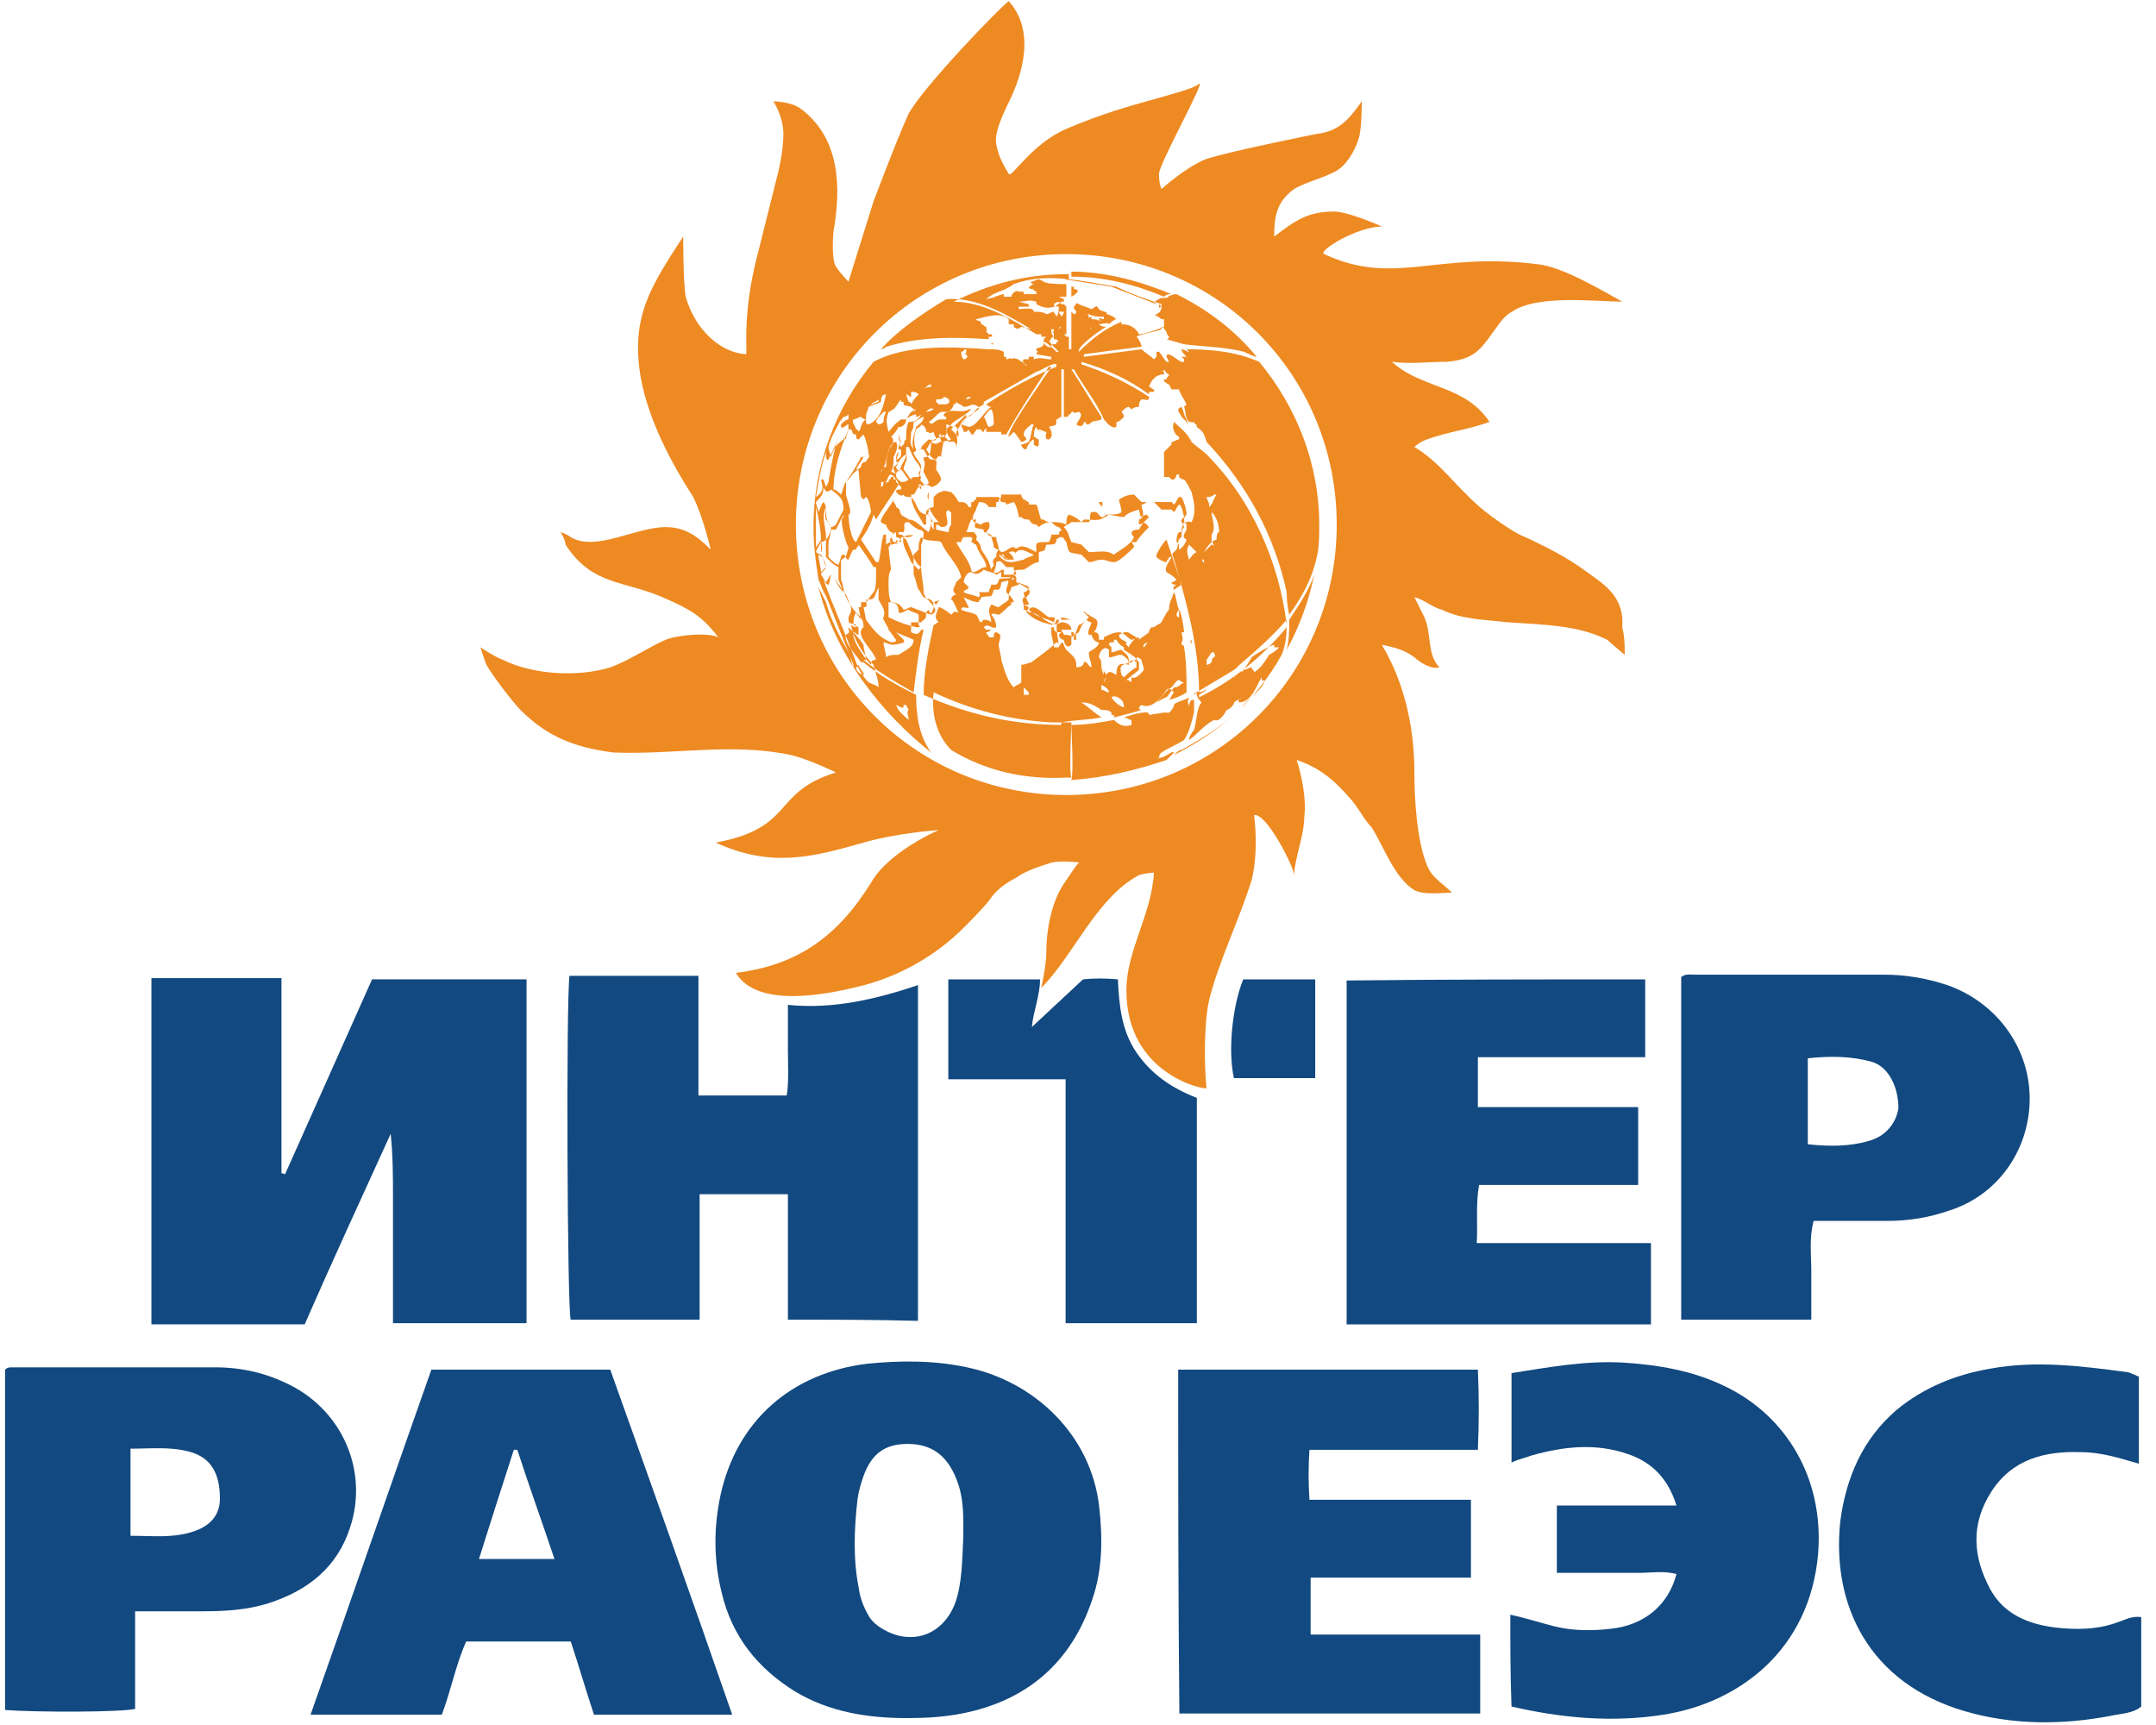 <svg width="40" height="32" viewBox="0 0 40 32" fill="none" xmlns="http://www.w3.org/2000/svg">
<g clip-path="url(#clip0_529_2322)">
<path fill-rule="evenodd" clip-rule="evenodd" d="M19.783 14.748C16.996 14.748 14.766 12.518 14.766 9.731C14.766 6.944 16.996 4.714 19.783 4.714C22.571 4.714 24.8 6.944 24.8 9.731C24.8 12.518 22.571 14.748 19.783 14.748ZM29.446 10.614C29.075 10.335 28.61 10.103 28.192 9.917C28.006 9.824 27.541 9.499 27.402 9.359C26.984 8.988 26.705 8.57 26.241 8.291C26.241 8.291 26.334 8.198 26.473 8.152C26.845 8.012 27.263 7.966 27.634 7.826C27.17 7.129 26.38 7.222 25.823 6.711C26.148 6.758 26.52 6.711 26.845 6.711C27.402 6.665 27.495 6.433 27.774 6.061C27.867 5.922 27.96 5.829 28.053 5.782C28.517 5.457 29.632 5.596 30.097 5.596C29.679 5.364 28.982 4.946 28.517 4.9C26.612 4.667 25.869 5.318 24.568 4.714C24.429 4.667 25.172 4.203 25.637 4.203C25.544 4.156 24.986 3.924 24.754 3.924C24.243 3.924 24.011 4.11 23.639 4.388C23.639 4.017 23.686 3.738 24.011 3.506C24.243 3.366 24.661 3.273 24.847 3.134C25.033 2.995 25.172 2.716 25.219 2.53C25.265 2.344 25.265 1.88 25.265 1.88C25.033 2.205 24.847 2.437 24.429 2.484C24.429 2.484 22.803 2.809 22.385 2.948C22.013 3.088 21.549 3.506 21.549 3.506C21.549 3.506 21.502 3.413 21.502 3.227C21.502 3.041 22.385 1.462 22.245 1.555C22.152 1.647 21.595 1.787 21.27 1.88C20.945 1.973 20.433 2.112 19.783 2.391C19.133 2.67 18.761 3.32 18.715 3.227C18.668 3.134 18.529 2.948 18.482 2.67C18.436 2.391 18.715 1.926 18.808 1.694C19.04 1.136 19.133 0.486 18.715 0.021C18.575 0.114 17.135 1.601 16.856 2.112C16.624 2.623 16.206 3.738 16.206 3.738L15.741 5.225C15.741 5.225 15.602 5.085 15.509 4.946C15.416 4.807 15.463 4.296 15.463 4.296C15.602 3.506 15.602 2.577 14.859 2.019C14.673 1.88 14.348 1.88 14.348 1.88C14.348 1.88 14.534 2.159 14.534 2.484C14.534 2.809 14.441 3.181 14.441 3.181L14.069 4.667C13.744 5.875 13.883 6.572 13.837 6.572C13.279 6.526 12.861 6.014 12.722 5.503C12.675 5.271 12.675 4.388 12.675 4.388C12.071 5.318 11.7 5.875 11.885 6.99C12.025 7.78 12.443 8.57 12.861 9.22C13.047 9.592 13.186 10.196 13.186 10.196C12.954 9.963 12.722 9.778 12.35 9.778C11.793 9.778 11.049 10.242 10.585 9.963C10.538 9.917 10.399 9.87 10.399 9.87C10.399 9.87 10.492 10.01 10.492 10.103C11.003 10.893 11.607 10.753 12.396 11.125C12.815 11.311 13.047 11.45 13.326 11.822C13.14 11.729 12.582 11.775 12.35 11.868C12.025 12.008 11.7 12.24 11.328 12.379C10.724 12.565 9.888 12.518 9.33 12.24C9.191 12.193 8.912 12.008 8.912 12.008C8.912 12.008 8.959 12.147 9.005 12.286C9.051 12.426 9.516 13.03 9.655 13.169C10.166 13.68 10.678 13.866 11.374 13.959C12.536 14.005 13.558 13.773 14.673 14.005C15.044 14.098 15.509 14.33 15.509 14.33C14.301 14.702 14.766 15.352 13.279 15.631C14.301 16.096 15.044 15.91 16.02 15.631C16.671 15.445 17.414 15.399 17.414 15.399C16.996 15.585 16.392 15.956 16.16 16.375C15.556 17.35 14.812 17.908 13.651 18.047C14.069 18.744 15.463 18.419 16.02 18.279C16.717 18.093 17.367 17.722 17.878 17.211C17.971 17.118 18.297 16.793 18.389 16.653C18.482 16.514 18.668 16.375 18.854 16.282C19.04 16.142 19.365 16.049 19.504 16.003C19.69 15.956 20.062 16.003 20.062 16.003H20.015C19.969 16.049 19.876 16.189 19.783 16.328C19.504 16.7 19.412 17.257 19.412 17.675C19.412 17.908 19.319 18.326 19.319 18.326C19.922 17.722 20.341 16.653 21.13 16.235C21.27 16.189 21.409 16.189 21.409 16.189C21.363 16.978 20.898 17.629 20.898 18.372C20.898 19.952 22.385 20.23 22.385 20.184C22.338 19.766 22.338 18.976 22.431 18.558C22.617 17.815 22.989 17.071 23.221 16.328C23.314 15.956 23.314 15.492 23.267 15.12C23.5 15.074 24.011 16.096 24.011 16.235C24.011 15.956 24.197 15.492 24.197 15.167C24.243 14.841 24.15 14.377 24.057 14.098C24.475 14.238 24.754 14.47 25.033 14.795C25.172 14.934 25.312 15.213 25.451 15.352C25.683 15.724 25.869 16.282 26.241 16.514C26.427 16.607 26.752 16.56 26.938 16.56C26.752 16.375 26.566 16.282 26.473 16.049C26.287 15.585 26.241 14.841 26.241 14.33C26.241 13.494 26.055 12.658 25.637 11.961C25.869 12.008 26.055 12.054 26.241 12.193C26.334 12.286 26.566 12.426 26.705 12.379C26.473 12.147 26.566 11.775 26.427 11.45L26.241 11.078C26.427 11.125 26.566 11.264 26.752 11.311C27.123 11.496 27.588 11.496 27.96 11.543C28.61 11.589 29.261 11.589 29.818 11.868C29.864 11.915 30.143 12.147 30.143 12.147C30.143 11.961 30.143 11.822 30.097 11.636C30.143 11.078 29.771 10.846 29.446 10.614Z" fill="#EE8A22"/>
<path fill-rule="evenodd" clip-rule="evenodd" d="M18.53 5.318L18.669 5.271C18.623 5.271 18.576 5.318 18.53 5.318ZM21.596 5.504C21.038 5.271 20.481 5.132 19.877 5.132V5.039C20.527 5.039 21.178 5.225 21.735 5.457C21.689 5.457 21.642 5.457 21.596 5.504ZM19.877 5.504V5.318H19.923V5.364C20.063 5.364 19.97 5.457 19.877 5.504ZM19.877 5.55C19.908 5.55 19.908 5.55 19.877 5.55ZM18.158 5.55C18.127 5.55 18.127 5.55 18.158 5.55C18.127 5.519 18.127 5.519 18.158 5.55ZM21.41 5.55C21.41 5.519 21.41 5.519 21.41 5.55ZM19.598 5.55C19.629 5.55 19.629 5.55 19.598 5.55ZM19.598 5.689C19.552 5.689 19.552 5.643 19.552 5.643C19.598 5.597 19.645 5.597 19.691 5.597C19.645 5.643 19.598 5.643 19.598 5.689ZM21.503 5.736V5.643L21.549 5.689C21.518 5.689 21.503 5.705 21.503 5.736ZM21.456 5.875C21.41 5.829 21.456 5.829 21.456 5.829C21.456 5.798 21.456 5.813 21.456 5.875C21.456 5.844 21.456 5.844 21.456 5.875ZM19.691 5.875C19.691 5.829 19.645 5.829 19.645 5.782H19.738C19.738 5.813 19.722 5.844 19.691 5.875C19.722 5.875 19.722 5.875 19.691 5.875ZM20.016 5.875C19.985 5.875 19.985 5.875 20.016 5.875ZM19.598 5.875C19.598 5.829 19.552 5.829 19.552 5.782C19.505 5.782 19.459 5.829 19.412 5.829C19.366 5.782 19.227 5.782 19.18 5.782C19.18 5.689 18.948 5.736 18.901 5.736V5.689H19.087V5.643L18.901 5.597C19.041 5.597 19.087 5.55 19.227 5.597V5.643C19.319 5.689 19.412 5.736 19.552 5.689H19.645C19.645 5.782 19.629 5.844 19.598 5.875ZM20.388 5.968C20.388 5.922 20.295 5.922 20.249 5.922V5.875C20.218 5.875 20.202 5.891 20.202 5.922C20.202 5.875 20.202 5.829 20.156 5.829H20.202C20.295 5.875 20.388 5.875 20.481 5.875V5.922C20.434 5.922 20.388 5.875 20.388 5.922C20.388 5.922 20.434 5.922 20.434 5.968C20.388 5.875 20.388 5.922 20.388 5.968C20.388 5.937 20.388 5.937 20.388 5.968ZM20.109 6.061C20.109 6.03 20.109 6.03 20.109 6.061ZM20.249 6.108C20.249 6.061 20.202 6.061 20.249 6.108ZM19.645 6.108C19.738 6.015 19.645 6.061 19.645 6.108ZM18.437 6.386H18.39C18.39 6.386 18.39 6.34 18.437 6.386ZM20.016 6.526C19.97 6.433 20.434 6.108 20.527 6.061C20.481 6.061 20.434 6.061 20.388 6.015C20.434 6.015 20.574 5.968 20.574 6.015C20.636 5.953 20.682 5.922 20.713 5.922C20.667 5.875 20.574 5.829 20.527 5.829C20.574 5.782 20.434 5.782 20.388 5.736C20.341 5.643 20.341 5.689 20.249 5.736C20.156 5.689 20.109 5.689 20.016 5.643C19.97 5.597 19.97 5.643 19.923 5.689C19.923 5.72 19.939 5.751 19.97 5.782C19.97 5.782 19.97 5.829 19.923 5.829L19.877 5.782V6.479H19.831V6.247H19.784L19.738 6.2H19.784V5.689L19.738 5.643H19.691L19.645 5.597H19.738V5.55L19.645 5.504H19.784V5.271C19.536 5.271 19.397 5.256 19.366 5.225L19.273 5.178C19.18 5.225 19.041 5.225 19.18 5.271C19.134 5.271 19.134 5.318 19.087 5.318C19.087 5.364 19.134 5.364 19.18 5.364C19.134 5.364 19.227 5.411 19.227 5.411V5.457H18.994V5.411H18.901C18.855 5.364 18.762 5.457 18.762 5.504H18.623V5.457C18.576 5.457 18.483 5.504 18.437 5.504H18.483L18.297 5.55C18.437 5.411 18.623 5.411 18.808 5.271C19.412 5.039 20.109 5.225 20.713 5.318C20.992 5.457 21.271 5.55 21.549 5.643C21.549 5.736 21.549 5.782 21.456 5.829C21.456 5.875 21.503 5.875 21.549 5.922H21.596V6.061C21.503 6.108 21.224 6.2 21.131 6.2C21.069 6.077 20.961 6.015 20.806 6.015V5.968C20.481 6.108 20.249 6.293 20.016 6.526ZM17.554 5.55C18.111 5.504 18.669 5.829 19.134 6.108L18.948 6.061C18.901 6.108 18.855 6.108 18.808 6.061V6.015H18.715V5.922C18.576 5.782 18.297 5.875 18.111 5.922C18.111 5.968 18.204 5.922 18.204 6.015C18.251 6.015 18.251 6.061 18.297 6.061V6.108H18.344C18.344 6.108 18.297 6.108 18.297 6.154L18.344 6.2H18.39C18.437 6.247 18.39 6.247 18.344 6.247V6.293C17.693 6.247 17.043 6.247 16.439 6.433C16.393 6.479 16.346 6.479 16.346 6.479C16.625 6.154 17.09 5.829 17.554 5.55ZM17.879 6.665C17.833 6.619 17.833 6.572 17.833 6.526C17.879 6.526 17.879 6.479 17.926 6.479V6.526C17.926 6.572 17.879 6.572 17.879 6.572H17.926C17.972 6.619 17.926 6.665 17.879 6.665ZM19.041 7.083C19.01 7.083 19.01 7.083 19.041 7.083ZM17.136 7.223C17.136 7.192 17.136 7.192 17.136 7.223C17.182 7.176 17.229 7.13 17.275 7.13V7.176C17.213 7.176 17.167 7.192 17.136 7.223ZM17.926 7.408C17.926 7.362 17.972 7.362 18.019 7.362C17.988 7.393 17.957 7.408 17.926 7.408ZM16.857 7.455L16.811 7.315C16.857 7.315 16.857 7.362 16.904 7.362V7.269C16.95 7.269 16.997 7.269 17.043 7.315C16.997 7.362 16.95 7.408 16.904 7.501C16.904 7.47 16.888 7.455 16.857 7.455ZM16.16 7.501C16.207 7.455 16.253 7.455 16.3 7.408V7.455C16.253 7.455 16.207 7.501 16.16 7.501ZM17.508 7.501H17.415L17.368 7.455V7.408C17.415 7.408 17.508 7.408 17.508 7.362H17.461C17.508 7.362 17.554 7.362 17.601 7.408C17.631 7.47 17.601 7.501 17.508 7.501ZM16.95 7.641C16.997 7.641 16.997 7.594 16.95 7.641C16.981 7.61 16.981 7.61 16.95 7.641C16.981 7.641 16.981 7.641 16.95 7.641ZM17.182 7.641C17.229 7.594 17.275 7.548 17.322 7.594C17.26 7.625 17.213 7.641 17.182 7.641ZM15.603 7.873C15.603 7.827 15.603 7.78 15.649 7.734C15.68 7.734 15.711 7.718 15.742 7.687V7.78C15.696 7.78 15.649 7.827 15.603 7.873ZM22.06 7.873C22.014 7.827 21.921 7.734 21.875 7.687L21.921 7.734C21.921 7.687 21.782 7.594 21.921 7.548C21.968 7.641 21.968 7.734 22.06 7.873ZM16.114 7.873C16.114 7.873 16.067 7.873 16.067 7.827V7.734C16.067 7.641 16.114 7.594 16.114 7.548C16.207 7.501 16.253 7.501 16.346 7.455C16.346 7.408 16.346 7.315 16.439 7.315C16.393 7.501 16.346 7.78 16.114 7.873C16.145 7.873 16.145 7.873 16.114 7.873ZM16.3 7.873L16.253 7.827C16.253 7.78 16.346 7.687 16.393 7.641H16.439C16.393 7.734 16.393 7.78 16.393 7.827C16.362 7.857 16.331 7.873 16.3 7.873ZM18.344 7.919C18.297 7.873 18.297 7.78 18.251 7.734C18.297 7.687 18.344 7.594 18.39 7.594C18.437 7.641 18.437 7.827 18.437 7.873C18.406 7.904 18.375 7.919 18.344 7.919ZM17.972 7.919L17.833 7.873L17.926 7.734C17.988 7.734 18.034 7.703 18.065 7.641C18.111 7.594 18.158 7.548 18.251 7.501V7.455C18.576 7.269 18.901 7.083 19.227 6.897C19.273 6.897 19.552 6.712 19.598 6.758V6.804C19.134 6.99 18.715 7.223 18.297 7.501C18.328 7.532 18.359 7.548 18.39 7.548C18.251 7.641 18.111 7.919 17.972 7.919ZM18.53 7.966C18.561 7.935 18.561 7.935 18.53 7.966ZM16.485 8.012C16.454 8.012 16.454 8.012 16.485 8.012C16.439 7.827 16.439 7.78 16.485 7.641C16.532 7.641 16.532 7.594 16.578 7.594C16.625 7.548 16.671 7.455 16.718 7.408V7.455H16.764C16.764 7.548 16.764 7.501 16.904 7.548L16.95 7.594H16.997C16.857 7.641 16.857 7.734 16.811 7.78H16.718C16.578 7.873 16.532 7.966 16.485 8.012ZM15.928 8.012C15.928 7.981 15.912 7.966 15.882 7.966C15.882 7.919 15.789 7.827 15.835 7.78C15.882 7.78 15.928 7.734 15.975 7.734C16.006 7.765 16.036 7.78 16.067 7.78C15.975 7.827 15.975 7.966 15.928 8.012ZM17.786 8.105L17.647 7.966C17.74 7.827 17.786 7.966 17.786 8.105ZM17.508 8.198H17.461C17.461 8.152 17.415 8.059 17.415 8.059H17.461V8.105L17.508 8.059C17.508 8.105 17.601 8.152 17.601 8.198C17.57 8.167 17.539 8.167 17.508 8.198ZM17.601 8.198C17.601 8.152 17.647 8.152 17.647 8.152C17.601 8.105 17.554 8.012 17.554 7.966C17.601 7.919 17.647 7.873 17.693 7.827C17.833 7.734 17.926 7.687 18.019 7.594H17.972C17.833 7.687 17.647 7.548 17.508 7.687C17.508 7.718 17.523 7.734 17.554 7.734V7.78H17.461C17.322 7.78 17.322 7.919 17.229 7.827C17.322 7.78 17.368 7.687 17.461 7.641H17.601C17.647 7.594 17.693 7.548 17.693 7.501C17.724 7.501 17.74 7.486 17.74 7.455C17.786 7.501 17.833 7.501 17.879 7.548C18.019 7.548 18.019 7.455 18.158 7.548V7.594C18.065 7.641 17.972 7.734 17.879 7.78C17.833 7.827 17.786 7.966 17.74 8.012C17.74 8.105 17.786 8.152 17.74 8.291C17.74 8.152 17.647 8.198 17.601 8.198ZM16.718 8.291C16.718 8.26 16.718 8.26 16.718 8.291L16.671 8.245H16.718C16.718 8.214 16.702 8.152 16.671 8.059C16.718 8.012 16.718 7.966 16.718 7.919C16.78 7.888 16.811 7.842 16.811 7.78C16.857 7.734 16.95 7.687 16.997 7.687V7.734C17.027 7.734 17.058 7.718 17.09 7.687C17.043 7.78 16.997 7.827 16.857 7.827C16.811 7.919 16.811 8.059 16.811 8.152L16.764 8.198C16.811 8.198 16.764 8.245 16.718 8.291ZM16.997 8.338C16.95 8.245 16.95 8.105 16.997 7.966C17.043 7.919 17.09 7.919 17.09 7.873C17.182 7.919 17.182 7.966 17.182 8.012H17.229C17.229 8.059 17.322 8.012 17.322 8.012C17.322 8.059 17.368 8.105 17.368 8.152C17.322 8.198 17.275 8.152 17.229 8.152C17.182 8.198 17.136 8.245 17.09 8.291C17.12 8.322 17.09 8.338 16.997 8.338ZM16.95 8.338C16.857 8.198 16.904 8.198 16.904 8.012C16.95 7.966 16.95 7.873 16.95 7.827C16.997 7.827 17.09 7.734 17.136 7.734C17.136 7.827 17.043 7.873 16.997 7.919C16.95 8.105 16.904 8.198 16.95 8.338ZM15.417 8.477C15.386 8.384 15.37 8.322 15.37 8.291C15.417 8.105 15.51 7.966 15.603 7.78V7.919C15.649 7.966 15.696 7.873 15.742 7.873L15.742 7.966C15.742 8.012 15.696 8.059 15.696 8.152C15.696 8.152 15.649 8.105 15.649 8.152C15.51 8.245 15.463 8.338 15.417 8.477ZM17.368 8.523C17.275 8.523 17.229 8.384 17.182 8.338C17.229 8.291 17.229 8.245 17.275 8.198C17.415 8.291 17.415 8.152 17.508 8.198C17.508 8.198 17.461 8.384 17.461 8.477C17.43 8.446 17.399 8.461 17.368 8.523ZM16.625 8.523C16.625 8.477 16.625 8.43 16.671 8.384C16.718 8.384 16.718 8.338 16.718 8.291L16.718 8.43C16.718 8.477 16.671 8.523 16.625 8.523ZM15.882 8.709C15.928 8.616 15.975 8.57 16.021 8.477C16.052 8.477 16.083 8.461 16.114 8.43C16.16 8.477 16.067 8.523 16.067 8.57C16.006 8.57 15.975 8.601 15.975 8.663C15.928 8.709 15.882 8.709 15.882 8.709ZM16.671 8.756C16.671 8.709 16.625 8.709 16.625 8.663C16.671 8.57 16.718 8.477 16.811 8.43C16.811 8.523 16.718 8.616 16.718 8.663L16.671 8.756ZM16.625 8.802C16.594 8.771 16.563 8.756 16.532 8.756C16.578 8.663 16.578 8.57 16.578 8.477C16.625 8.384 16.671 8.291 16.625 8.198C16.485 8.198 16.439 8.523 16.439 8.663H16.393C16.393 8.709 16.346 8.709 16.346 8.756C16.439 8.616 16.439 8.523 16.485 8.338C16.532 8.291 16.625 8.152 16.532 8.105C16.578 8.059 16.625 8.012 16.671 7.919H16.718C16.718 7.966 16.718 8.012 16.671 8.059C16.671 8.105 16.671 8.152 16.718 8.245C16.718 8.245 16.671 8.245 16.671 8.291V8.338H16.718C16.718 8.384 16.671 8.384 16.671 8.384C16.671 8.43 16.625 8.523 16.625 8.57H16.671C16.578 8.709 16.532 8.616 16.625 8.802ZM16.904 8.895C16.857 8.849 16.811 8.756 16.764 8.709C16.764 8.616 16.857 8.523 16.811 8.43L16.811 8.291H16.857C16.904 8.384 16.95 8.523 17.043 8.616C17.09 8.709 17.09 8.756 17.043 8.849C16.95 8.849 16.904 8.849 16.904 8.895ZM16.718 8.941C16.671 8.895 16.625 8.895 16.625 8.802C16.625 8.756 16.671 8.709 16.718 8.709C16.764 8.756 16.811 8.849 16.857 8.895C16.811 8.941 16.764 8.941 16.718 8.941ZM17.275 9.034C17.229 8.988 17.182 8.988 17.136 8.988C17.136 8.941 17.043 8.941 17.09 8.849L17.043 8.802C17.043 8.756 17.09 8.709 17.09 8.663C17.09 8.57 16.95 8.477 16.95 8.384C16.981 8.384 16.997 8.369 16.997 8.338H17.136C17.198 8.461 17.244 8.523 17.275 8.523C17.415 8.523 17.368 8.57 17.368 8.709C17.43 8.802 17.461 8.864 17.461 8.895C17.415 8.988 17.322 9.034 17.275 9.034ZM16.346 9.034V8.941H16.393C16.393 9.034 16.346 9.034 16.346 9.034ZM17.09 9.081C17.058 9.05 17.043 9.019 17.043 8.988H17.09V9.081ZM15.603 9.174C15.556 9.127 15.51 9.081 15.463 9.081C15.463 8.709 15.603 8.291 15.742 7.966H15.789C15.835 8.012 15.789 8.059 15.882 8.059C15.882 8.105 15.882 8.152 15.928 8.152C15.959 8.121 15.99 8.09 16.021 8.059C16.067 8.152 16.114 8.338 16.114 8.43C16.067 8.477 16.021 8.477 15.975 8.477C15.882 8.663 15.789 8.802 15.696 8.941C15.649 8.988 15.649 9.081 15.603 9.174C15.634 9.174 15.634 9.174 15.603 9.174ZM15.138 9.22C15.185 8.941 15.231 8.663 15.324 8.384C15.324 8.43 15.324 8.57 15.37 8.523C15.494 8.276 15.556 8.136 15.556 8.105C15.463 8.384 15.417 8.663 15.37 8.941L15.324 9.034L15.278 8.895H15.231C15.278 9.034 15.278 9.127 15.138 9.22ZM17.229 9.267V9.127C17.182 9.22 17.229 9.267 17.229 9.267ZM20.434 9.406C20.434 9.36 20.388 9.36 20.388 9.313H20.434C20.434 9.313 20.481 9.313 20.434 9.406C20.481 9.36 20.434 9.36 20.434 9.406ZM22.432 9.406V9.36C22.432 9.313 22.386 9.267 22.386 9.22C22.432 9.22 22.479 9.22 22.525 9.174H22.571C22.479 9.313 22.525 9.313 22.432 9.406ZM15.417 9.778C15.37 9.731 15.37 9.685 15.324 9.638C15.278 9.545 15.37 9.406 15.278 9.313C15.231 9.36 15.231 9.406 15.185 9.499C15.185 9.453 15.138 9.36 15.138 9.313C15.231 9.22 15.278 9.174 15.278 9.034C15.309 9.127 15.355 9.143 15.417 9.081C15.603 9.22 15.649 9.267 15.649 9.453L15.51 9.731C15.479 9.762 15.448 9.778 15.417 9.778ZM17.322 9.824C17.275 9.778 17.275 9.731 17.275 9.685C17.368 9.685 17.182 9.545 17.229 9.499V9.406C17.275 9.499 17.322 9.592 17.415 9.685H17.322C17.322 9.685 17.322 9.778 17.322 9.824ZM17.601 9.871C17.57 9.871 17.492 9.855 17.368 9.824V9.731C17.399 9.731 17.43 9.747 17.461 9.778C17.647 9.778 17.554 9.638 17.554 9.499L17.601 9.453C17.601 9.453 17.601 9.499 17.647 9.499V9.731C17.647 9.731 17.601 9.778 17.601 9.871ZM16.764 9.964C16.764 9.917 16.718 9.917 16.671 9.917V9.871H16.764C16.811 9.778 16.718 9.685 16.857 9.685C16.904 9.731 16.95 9.778 17.043 9.824H16.997C16.904 10.01 16.904 9.871 16.764 9.964ZM15.324 10.01V9.964C15.324 9.778 15.231 9.592 15.324 9.406C15.324 9.592 15.324 9.638 15.417 9.778C15.417 9.871 15.37 9.964 15.324 10.01ZM15.882 10.056C15.789 10.01 15.742 9.685 15.742 9.545C15.835 9.545 15.696 9.22 15.696 9.174V8.941C15.789 8.849 15.835 8.756 15.928 8.709C15.928 8.74 15.944 8.911 15.975 9.22L16.021 9.267L16.067 9.22C16.114 9.22 16.16 9.453 16.16 9.499L15.882 10.056ZM16.532 10.103C16.485 10.01 16.532 9.917 16.625 9.871V9.964C16.656 9.964 16.687 9.979 16.718 10.01V10.056C16.687 10.056 16.656 10.041 16.625 10.01C16.625 10.041 16.64 10.072 16.671 10.103C16.625 10.056 16.578 10.103 16.532 10.103ZM15.138 10.149V9.406C15.185 9.592 15.231 9.824 15.231 10.01C15.2 10.072 15.169 10.118 15.138 10.149ZM21.875 10.196C21.875 10.149 21.875 10.056 21.828 10.056C21.828 10.01 21.828 9.917 21.875 9.871H21.921C21.921 9.824 21.921 9.778 21.968 9.685H22.014V9.824C21.968 9.917 21.921 9.964 22.014 10.01C21.983 10.103 21.936 10.165 21.875 10.196ZM22.339 10.242C22.386 10.149 22.432 10.103 22.479 10.056V9.917C22.571 9.778 22.479 9.638 22.479 9.499C22.571 9.592 22.618 9.731 22.618 9.871C22.571 9.871 22.571 9.964 22.571 10.01C22.432 10.056 22.525 10.056 22.525 10.149C22.525 10.149 22.525 10.103 22.479 10.103C22.432 10.149 22.386 10.196 22.339 10.242ZM19.227 10.242C19.134 10.196 18.994 10.103 18.901 10.149C18.87 10.18 18.839 10.18 18.808 10.149C18.715 10.149 18.669 10.242 18.576 10.242L18.53 10.196C18.53 10.103 18.483 10.056 18.483 9.964C18.437 9.964 18.344 9.964 18.297 9.871C18.359 9.809 18.375 9.747 18.344 9.685C18.297 9.685 18.251 9.685 18.204 9.731C18.158 9.731 18.111 9.685 18.065 9.685C18.019 9.592 18.065 9.545 18.111 9.453C18.111 9.406 18.158 9.36 18.158 9.313C18.251 9.313 18.313 9.344 18.344 9.406H18.483V9.313H18.53V9.267C18.561 9.267 18.576 9.236 18.576 9.174H18.948C18.948 9.205 18.963 9.236 18.994 9.267C19.041 9.267 19.041 9.313 19.087 9.313V9.36H19.227C19.273 9.453 19.273 9.545 19.319 9.638H19.366C19.412 9.685 19.459 9.685 19.505 9.685C19.552 9.731 19.598 9.778 19.645 9.778L19.691 9.824C19.691 9.871 19.645 9.824 19.645 9.917H19.505C19.505 9.948 19.49 9.995 19.459 10.056C19.18 10.056 19.227 10.056 19.227 10.242ZM20.667 10.289C20.527 10.196 20.388 10.242 20.202 10.242C20.156 10.196 20.109 10.149 20.063 10.103L19.877 10.056C19.831 9.964 19.831 9.871 19.738 9.778C19.784 9.731 19.831 9.731 19.877 9.685H20.202C20.249 9.638 20.202 9.545 20.249 9.499H20.341C20.434 9.592 20.434 9.638 20.527 9.545C20.62 9.545 20.76 9.592 20.852 9.592C20.945 9.499 20.992 9.499 21.131 9.453C21.178 9.638 21.131 9.592 21.271 9.545L21.317 9.592L21.271 9.638C21.224 9.685 21.178 9.731 21.131 9.824C21.085 9.824 21.038 9.824 20.992 9.871C20.992 9.902 21.007 9.933 21.038 9.964C20.992 10.103 20.713 10.242 20.667 10.289ZM18.669 10.382C18.638 10.351 18.607 10.32 18.576 10.289H18.623C18.623 10.335 18.669 10.382 18.669 10.382C18.669 10.335 18.715 10.335 18.669 10.382ZM22.06 10.382C22.014 10.242 22.014 10.196 22.06 10.103L22.2 10.242C22.107 10.289 22.107 10.335 22.06 10.382ZM18.762 10.428C18.669 10.428 18.576 10.382 18.53 10.289C18.576 10.289 18.623 10.382 18.669 10.382L18.808 10.382C18.808 10.335 18.762 10.289 18.715 10.242C18.855 10.196 18.808 10.289 18.855 10.242C18.948 10.149 19.041 10.242 19.18 10.289C19.134 10.335 19.041 10.335 18.994 10.382C18.87 10.413 18.793 10.428 18.762 10.428ZM22.339 10.475C22.339 10.444 22.324 10.413 22.293 10.382H22.339V10.475ZM15.556 10.475C15.51 10.475 15.417 10.382 15.37 10.335V10.103C15.37 10.01 15.417 9.917 15.417 9.824H15.51L15.649 9.545V9.592C15.556 9.592 15.696 10.103 15.742 10.149C15.742 10.196 15.696 10.289 15.696 10.335C15.603 10.196 15.603 10.382 15.556 10.475ZM18.39 10.568C18.359 10.568 18.359 10.568 18.39 10.568C18.344 10.382 18.297 10.335 18.204 10.196C18.204 10.134 18.174 10.072 18.111 10.01C18.111 9.964 18.158 9.964 18.065 9.871H17.926C17.972 9.778 17.972 9.731 18.019 9.638H18.111C18.065 9.824 18.065 9.778 18.251 9.824V9.871C18.297 9.871 18.344 9.917 18.39 9.917C18.39 10.01 18.437 10.056 18.437 10.149C18.437 10.149 18.483 10.196 18.53 10.196C18.483 10.242 18.483 10.289 18.483 10.335C18.421 10.366 18.406 10.413 18.437 10.475C18.437 10.521 18.39 10.521 18.39 10.568ZM17.043 10.568C16.997 10.521 16.95 10.475 16.904 10.428C16.857 10.289 16.718 10.103 16.764 9.964C16.95 9.964 16.904 9.964 16.997 9.824C17.043 9.824 17.09 9.824 17.136 9.871C17.136 9.964 17.12 10.041 17.09 10.103V10.521C17.09 10.521 17.074 10.537 17.043 10.568C17.074 10.568 17.074 10.568 17.043 10.568ZM18.065 10.614C18.065 10.614 18.019 10.614 18.019 10.568C17.972 10.382 17.833 10.242 17.74 10.056H17.833C17.833 10.025 17.848 9.995 17.879 9.964H18.019C18.065 10.01 18.019 10.01 18.019 10.056C18.065 10.056 18.065 10.103 18.111 10.103C18.158 10.289 18.297 10.382 18.297 10.521C18.204 10.521 18.204 10.568 18.065 10.614ZM15.231 10.614C15.231 10.521 15.185 10.382 15.185 10.289C15.278 10.335 15.278 10.382 15.324 10.521C15.278 10.568 15.231 10.614 15.231 10.614ZM18.623 10.66V10.568C18.53 10.568 18.53 10.66 18.437 10.614C18.468 10.552 18.483 10.49 18.483 10.428C18.576 10.382 18.576 10.428 18.669 10.521H18.808V10.568C18.839 10.598 18.855 10.629 18.855 10.66C18.762 10.66 18.669 10.66 18.623 10.66ZM18.762 10.753L18.808 10.707V10.753C18.839 10.753 18.824 10.753 18.762 10.753ZM21.782 10.939C21.735 10.893 21.828 10.846 21.828 10.846C21.782 10.846 21.735 10.846 21.735 10.8C21.766 10.8 21.797 10.784 21.828 10.753C21.782 10.707 21.735 10.66 21.642 10.614C21.596 10.521 21.689 10.428 21.735 10.335H21.689C21.689 10.382 21.642 10.382 21.642 10.428C21.596 10.428 21.503 10.382 21.456 10.335V10.289C21.503 10.196 21.549 10.103 21.642 10.01C21.735 10.289 21.828 10.568 21.921 10.846L21.782 10.939ZM15.649 10.986C15.556 10.893 15.51 10.8 15.463 10.66C15.37 10.66 15.37 10.753 15.324 10.8C15.278 10.753 15.278 10.707 15.231 10.66C15.231 10.614 15.324 10.568 15.324 10.521C15.324 10.428 15.278 10.382 15.231 10.289C15.092 10.242 15.138 10.242 15.231 10.056V10.242C15.278 10.196 15.231 10.056 15.231 10.01V10.056C15.262 10.056 15.293 10.041 15.324 10.01V10.335C15.417 10.428 15.463 10.475 15.556 10.521V10.753L15.649 10.986ZM18.158 11.079C18.065 11.032 17.972 11.032 17.879 10.986C17.879 10.939 17.972 10.939 17.972 10.893C17.941 10.862 17.91 10.831 17.879 10.8C17.879 10.753 17.926 10.614 18.019 10.614C18.111 10.66 18.158 10.66 18.251 10.568C18.344 10.614 18.437 10.614 18.483 10.66C18.53 10.66 18.53 10.614 18.576 10.614V10.707H18.762C18.715 10.753 18.576 10.707 18.53 10.753C18.53 10.784 18.514 10.815 18.483 10.846H18.39C18.39 10.893 18.344 10.939 18.344 10.986H18.158C18.204 11.032 18.158 11.079 18.158 11.079ZM17.368 11.218L17.322 11.171L17.461 11.125C17.415 11.125 17.368 11.218 17.368 11.218ZM17.275 11.404C17.136 11.357 17.043 11.311 16.904 11.264C16.857 11.264 16.811 11.311 16.764 11.311C16.718 11.218 16.625 11.171 16.532 11.171C16.485 11.079 16.485 10.939 16.485 10.8C16.485 10.753 16.485 10.614 16.532 10.568C16.501 10.32 16.485 10.18 16.485 10.149C16.517 10.118 16.532 10.087 16.532 10.056C16.501 10.056 16.47 10.072 16.439 10.103V9.917H16.393C16.346 10.056 16.346 10.242 16.3 10.428H16.253L15.975 10.01C16.067 9.871 16.16 9.731 16.207 9.545L16.253 9.638C16.393 9.406 16.532 9.22 16.671 8.988C16.671 8.941 16.625 8.895 16.625 8.895H16.578V8.849H16.532C16.532 8.895 16.485 8.895 16.485 8.941C16.455 8.941 16.439 8.957 16.439 8.988V8.941C16.485 8.849 16.485 8.802 16.532 8.802C16.594 8.833 16.625 8.88 16.625 8.941C16.656 8.972 16.687 9.003 16.718 9.034V9.081H16.671C16.64 9.081 16.625 9.096 16.625 9.127C16.671 9.174 16.718 9.22 16.764 9.174C16.764 9.22 16.857 9.22 16.904 9.22C17.043 9.36 16.997 9.545 17.229 9.545C17.229 9.592 17.275 9.592 17.275 9.638C17.275 9.731 17.26 9.809 17.229 9.871C17.09 9.778 16.997 9.638 16.857 9.638C16.811 9.592 16.764 9.592 16.718 9.545C16.671 9.453 16.718 9.453 16.625 9.406C16.625 9.375 16.609 9.344 16.578 9.313V9.267C16.578 9.313 16.3 9.638 16.346 9.685C16.393 9.731 16.439 9.731 16.439 9.731C16.439 9.778 16.532 9.917 16.578 9.871L16.532 9.964L16.578 10.056C16.625 10.056 16.671 10.056 16.718 10.01V9.964C16.749 9.964 16.78 9.979 16.811 10.01C16.904 10.196 16.95 10.428 17.09 10.521C17.09 10.66 17.136 10.846 17.136 10.986C17.136 11.125 17.508 11.311 17.275 11.404ZM15.975 11.497C15.882 11.357 15.789 11.264 15.696 11.079C15.649 10.986 15.649 10.846 15.603 10.753V10.382C15.649 10.382 15.649 10.335 15.696 10.335C15.696 10.335 15.696 10.382 15.742 10.382C15.789 10.289 15.789 10.242 15.835 10.196H15.882C15.882 10.149 15.928 10.149 15.928 10.103C16.083 10.32 16.176 10.459 16.207 10.521H16.253V10.707C16.253 10.753 16.253 10.939 16.207 10.986C16.16 11.032 16.114 11.125 16.067 11.171H15.975V11.264H15.928L15.975 11.497ZM19.691 11.497C19.645 11.404 19.831 11.497 19.877 11.497H19.691ZM19.552 11.543C19.366 11.45 19.227 11.45 19.087 11.311C19.18 11.171 19.366 11.404 19.459 11.45H19.552C19.598 11.497 19.552 11.497 19.552 11.543ZM18.39 11.543C18.344 11.497 18.297 11.497 18.251 11.497L18.204 11.543C18.158 11.543 18.158 11.45 18.111 11.404C18.019 11.357 17.926 11.357 17.833 11.311C17.833 11.218 17.972 11.311 17.972 11.264L17.879 11.079C17.972 11.125 18.065 11.171 18.158 11.171C18.158 11.125 18.204 11.125 18.204 11.079C18.39 11.032 18.39 11.125 18.437 10.939H18.53C18.561 10.908 18.576 10.862 18.576 10.8C18.762 10.753 18.715 10.753 18.669 10.939V10.986L18.762 11.079L18.715 11.032V11.125C18.669 11.171 18.576 11.218 18.53 11.264C18.483 11.264 18.437 11.218 18.39 11.218C18.297 11.357 18.39 11.404 18.39 11.543ZM16.997 11.636C16.811 11.59 16.671 11.543 16.485 11.45V11.171C16.625 11.171 16.671 11.218 16.671 11.357C16.718 11.404 16.811 11.311 16.857 11.311C16.904 11.357 16.997 11.357 17.043 11.404V11.59C17.09 11.636 17.043 11.636 16.997 11.636ZM16.532 11.915C16.3 11.822 16.207 11.682 16.067 11.497L16.021 11.264C16.114 11.264 16.067 11.218 16.067 11.125C16.253 11.125 16.207 11.079 16.3 10.893V11.125C16.346 11.218 16.439 11.311 16.393 11.45C16.346 11.45 16.485 11.636 16.485 11.682C16.532 11.729 16.578 11.822 16.625 11.868C16.625 11.915 16.578 11.915 16.532 11.915ZM22.107 11.961C22.107 11.915 22.06 11.915 22.107 11.868V11.961ZM21.224 12.008C21.178 11.961 21.271 11.915 21.317 11.915C21.271 11.915 21.271 11.961 21.224 12.008ZM20.945 12.008C20.852 11.915 20.899 11.961 20.899 11.915C20.852 11.868 20.76 11.868 20.76 11.775C20.945 11.682 20.899 11.729 21.085 11.822C21.038 11.868 20.945 11.961 20.945 12.008ZM23.872 12.054C23.919 11.868 23.919 11.682 23.919 11.497C24.105 11.218 24.29 10.939 24.383 10.66C24.29 11.125 24.105 11.636 23.872 12.054ZM16.439 12.194C16.439 12.101 16.393 12.008 16.393 11.915C16.439 11.915 16.485 11.961 16.578 11.961C16.857 11.915 16.811 11.915 16.625 11.729C16.718 11.775 16.857 11.822 16.95 11.868C16.95 12.008 16.811 12.054 16.671 12.147C16.578 12.147 16.485 12.147 16.439 12.194ZM20.945 12.286C20.945 12.147 20.899 12.147 20.806 12.054C20.76 12.054 20.667 12.101 20.62 12.101V12.008L20.574 11.961C20.574 11.961 20.574 11.915 20.62 11.915H20.667V11.868H20.713C20.744 11.93 20.791 11.977 20.852 12.008V12.054C20.899 12.101 21.131 12.194 21.085 12.286C21.038 12.24 20.992 12.24 20.945 12.286ZM16.16 12.333C16.067 12.24 15.789 11.868 15.835 11.729C15.882 11.729 15.882 11.775 15.928 11.775V11.636L15.835 11.59C15.835 11.497 15.835 11.45 15.882 11.357C15.975 11.45 16.021 11.497 16.021 11.636C15.835 11.775 16.207 12.054 16.253 12.24C16.16 12.24 16.16 12.286 16.16 12.333ZM22.246 12.333L22.293 12.286C22.293 12.286 22.277 12.302 22.246 12.333ZM22.386 12.333V12.24L22.479 12.101H22.525C22.525 12.147 22.571 12.147 22.525 12.194C22.479 12.194 22.479 12.286 22.479 12.286C22.432 12.333 22.386 12.333 22.386 12.333ZM23.268 12.472C23.268 12.426 23.222 12.426 23.222 12.379C23.175 12.379 23.129 12.426 23.082 12.426C23.129 12.333 23.175 12.286 23.222 12.194C23.268 12.147 23.593 11.961 23.64 11.961V12.008H23.733C23.686 12.054 23.64 12.101 23.547 12.147C23.454 12.286 23.408 12.379 23.268 12.472ZM23.036 12.472C23.005 12.472 23.005 12.472 23.036 12.472C23.036 12.441 23.052 12.426 23.082 12.426L23.036 12.472ZM20.713 12.519C20.62 12.472 20.574 12.426 20.527 12.519L20.434 12.379C20.434 12.286 20.434 12.24 20.388 12.194C20.388 12.101 20.481 11.961 20.574 12.054V12.194C20.667 12.194 20.713 12.147 20.806 12.147C20.899 12.194 20.945 12.24 20.945 12.333C20.76 12.286 20.713 12.333 20.713 12.519ZM15.928 12.472C15.897 12.441 15.882 12.41 15.882 12.379C15.928 12.379 15.882 12.333 15.928 12.333C15.928 12.379 16.067 12.519 16.021 12.519C15.975 12.519 15.928 12.472 15.928 12.472ZM20.481 12.519C20.45 12.457 20.434 12.41 20.434 12.379C20.481 12.426 20.481 12.472 20.481 12.519ZM22.897 12.565C22.943 12.519 22.897 12.519 22.897 12.565C22.928 12.534 22.928 12.534 22.897 12.565ZM20.852 12.565L20.806 12.519C20.76 12.333 20.806 12.333 20.992 12.286C21.023 12.255 21.054 12.24 21.085 12.24V12.379C20.992 12.426 20.899 12.519 20.852 12.565ZM20.992 12.658C20.992 12.627 20.992 12.627 20.992 12.658C20.945 12.612 20.899 12.612 20.899 12.612L21.131 12.426V12.286C21.1 12.255 21.085 12.225 21.085 12.194C21.131 12.194 21.178 12.24 21.178 12.24C21.178 12.286 21.224 12.379 21.224 12.426C21.178 12.472 21.085 12.612 20.992 12.565V12.658ZM20.481 12.658C20.481 12.627 20.496 12.596 20.527 12.565C20.527 12.565 20.512 12.596 20.481 12.658ZM18.808 12.751C18.669 12.612 18.623 12.379 18.576 12.24C18.576 12.147 18.53 12.054 18.53 11.961C18.53 11.868 18.623 11.775 18.483 11.729C18.437 11.729 18.437 11.775 18.437 11.822H18.344C18.344 11.775 18.297 11.775 18.297 11.729C18.344 11.729 18.39 11.682 18.39 11.682H18.297L18.251 11.636C18.344 11.543 18.39 11.682 18.483 11.636C18.483 11.543 18.437 11.45 18.39 11.404C18.437 11.357 18.483 11.404 18.53 11.404C18.623 11.357 18.669 11.264 18.762 11.218V11.171H18.808C18.808 11.125 18.762 11.079 18.715 11.032C18.715 10.986 18.762 10.939 18.762 10.893L18.901 10.846V10.8C18.948 10.846 19.041 10.846 19.087 10.893C19.087 10.939 19.041 10.986 18.994 10.986C18.994 11.048 19.01 11.079 19.041 11.079H18.994C18.948 11.125 18.994 11.218 18.994 11.218L19.087 11.264C19.087 11.311 19.041 11.311 19.041 11.357C19.18 11.497 19.319 11.543 19.505 11.59C19.552 11.59 19.598 11.543 19.598 11.497H19.645V11.543C19.552 11.543 19.645 11.915 19.645 11.961C19.645 11.961 19.645 11.915 19.598 11.915C19.459 12.054 19.319 12.147 19.134 12.286C19.041 12.317 18.979 12.333 18.948 12.333C18.948 12.519 18.948 12.627 18.948 12.658C18.901 12.704 18.855 12.704 18.808 12.751ZM16.3 12.751C16.253 12.704 16.207 12.704 16.114 12.658C16.021 12.565 15.928 12.426 15.882 12.286C15.696 11.775 15.463 11.264 15.278 10.753C15.278 10.753 15.324 10.846 15.37 10.846C15.417 10.8 15.37 10.66 15.463 10.66C15.51 10.8 15.603 10.893 15.696 11.032C15.789 11.264 15.835 11.264 15.742 11.45C15.742 11.59 15.742 11.543 15.882 11.59V11.636C15.835 11.636 15.789 11.59 15.789 11.59C15.835 11.868 16.021 12.147 16.207 12.333C16.253 12.519 16.3 12.612 16.3 12.751ZM20.574 12.844C20.527 12.844 20.481 12.797 20.434 12.797V12.704C20.527 12.751 20.574 12.797 20.574 12.844ZM20.62 12.89C20.62 12.859 20.62 12.859 20.62 12.89ZM22.153 12.89C22.122 12.89 22.122 12.89 22.153 12.89C22.153 12.859 22.169 12.844 22.2 12.844L22.153 12.89ZM18.994 12.89V12.751C19.025 12.782 19.056 12.813 19.087 12.844V12.89C19.056 12.89 19.025 12.89 18.994 12.89ZM21.456 13.03C21.549 12.937 21.642 12.797 21.735 12.751C21.782 12.704 21.828 12.612 21.875 12.612C21.906 12.643 21.936 12.658 21.968 12.658C21.875 12.704 21.875 12.751 21.782 12.751C21.735 12.797 21.689 12.89 21.642 12.937C21.596 12.937 21.549 12.983 21.456 13.03ZM20.852 13.123C20.76 13.092 20.682 13.03 20.62 12.937C20.667 12.89 20.76 12.937 20.806 12.983C20.837 13.014 20.852 13.061 20.852 13.123ZM16.857 13.355C16.764 13.262 16.671 13.216 16.625 13.076L16.718 13.123H16.764V13.076H16.811L16.857 13.169C16.811 13.216 16.857 13.262 16.857 13.355ZM15.185 10.893L15.324 11.171C15.417 11.497 15.556 11.775 15.742 12.101C15.789 12.194 15.789 12.286 15.835 12.379V12.333C15.649 11.868 15.463 11.404 15.278 10.939L15.324 11.079C15.278 10.986 15.231 10.846 15.185 10.753C15.138 10.428 15.092 10.149 15.092 9.778C15.092 8.616 15.51 7.548 16.207 6.712C16.811 6.386 17.647 6.433 18.344 6.479C18.437 6.479 18.53 6.479 18.623 6.526V6.619H18.669V6.665C18.715 6.665 18.762 6.619 18.762 6.665C18.808 6.619 18.901 6.665 18.948 6.712H18.994C18.994 6.758 19.041 6.758 19.041 6.804V6.758C18.994 6.758 18.948 6.712 18.994 6.665H19.087V6.619H19.18V6.665C19.319 6.619 19.366 6.665 19.505 6.665V6.619L19.227 6.572C19.227 6.572 19.227 6.526 19.273 6.526C19.273 6.526 19.227 6.526 19.227 6.479C19.227 6.433 19.319 6.479 19.366 6.386V6.34C19.412 6.34 19.552 6.479 19.598 6.526H19.645C19.598 6.479 19.552 6.433 19.505 6.386H19.598V6.34H19.645L19.598 6.293H19.552V6.247C19.521 6.216 19.505 6.185 19.505 6.154H19.552V6.108H19.505V6.154C19.505 6.154 19.552 6.154 19.552 6.201V6.247C19.505 6.247 19.505 6.293 19.459 6.34C19.505 6.34 19.505 6.386 19.505 6.433C19.459 6.479 19.273 6.34 19.412 6.247H19.319V6.2H19.366H19.227C18.762 5.922 18.251 5.597 17.693 5.597C18.344 5.271 19.041 5.086 19.784 5.086H19.831V5.178H19.738C20.016 5.225 20.341 5.271 20.62 5.318L21.456 5.643L21.41 5.597C21.456 5.597 21.456 5.55 21.503 5.55C21.549 5.504 21.642 5.55 21.689 5.504H21.642C21.689 5.504 21.735 5.457 21.828 5.457C22.386 5.736 22.897 6.108 23.315 6.619C23.268 6.619 23.175 6.572 23.082 6.526C22.711 6.433 22.339 6.433 21.968 6.386L21.642 6.293C21.642 6.293 21.689 6.293 21.689 6.247C21.658 6.216 21.642 6.185 21.642 6.154C21.596 6.108 21.596 6.061 21.549 6.061V6.108C21.456 6.154 21.131 6.201 21.085 6.247C21.131 6.293 21.178 6.386 21.178 6.433C20.806 6.479 20.434 6.526 20.109 6.572V6.619C20.481 6.572 20.806 6.526 21.178 6.479C21.224 6.526 21.364 6.619 21.41 6.665L21.456 6.619V6.526H21.503C21.549 6.572 21.596 6.665 21.642 6.712H21.689L21.642 6.619C21.642 6.479 21.875 6.712 21.921 6.712H21.968V6.665L21.921 6.619H22.014C21.968 6.572 21.921 6.526 21.921 6.479C21.968 6.479 22.014 6.526 22.06 6.526L22.014 6.479C22.479 6.479 22.943 6.526 23.361 6.712C24.058 7.548 24.476 8.616 24.476 9.731C24.476 9.917 24.476 10.149 24.43 10.335C24.337 10.753 24.151 11.079 23.919 11.404C23.919 11.404 23.872 11.218 23.872 10.986C23.64 9.917 23.129 8.988 22.386 8.198C22.339 8.059 22.339 8.012 22.2 7.919V7.873C22.153 7.873 22.153 7.827 22.153 7.827C21.968 7.873 22.014 7.641 21.968 7.548L22.014 7.501C21.968 7.408 21.875 7.269 21.875 7.223H21.735L21.689 7.13C21.642 7.13 21.642 7.083 21.596 7.083V7.037H21.642C21.642 6.99 21.689 6.99 21.689 6.944C21.642 6.944 21.596 6.851 21.596 6.851C21.596 6.851 21.596 6.897 21.549 6.897H21.596V6.944C21.456 6.944 21.363 7.037 21.317 7.176C21.363 7.176 21.363 7.223 21.41 7.223V7.269H21.317V7.316C20.945 7.037 20.527 6.851 20.063 6.712V6.758C20.481 6.897 20.899 7.083 21.317 7.362C21.317 7.455 21.271 7.408 21.178 7.408C21.131 7.455 21.131 7.501 21.131 7.548C21.069 7.548 21.023 7.563 20.992 7.594L20.945 7.548C20.899 7.548 20.852 7.594 20.806 7.641C20.837 7.672 20.852 7.703 20.852 7.734C20.806 7.78 20.76 7.827 20.713 7.827V7.919C20.62 7.966 20.527 7.827 20.481 7.78C20.341 7.455 20.109 7.176 19.923 6.851H19.877C20.063 7.13 20.249 7.455 20.434 7.734V7.78C20.341 7.827 20.295 7.78 20.202 7.873H20.156C20.156 7.873 20.156 7.827 20.109 7.827C20.109 7.919 20.016 7.919 19.97 7.873C20.016 7.78 20.109 7.687 20.016 7.641C19.97 7.641 19.923 7.687 19.923 7.641H19.877C19.877 7.641 19.877 7.687 19.831 7.687C19.831 7.734 19.784 7.734 19.738 7.734V6.851H19.691V7.734C19.645 7.734 19.645 7.78 19.598 7.78C19.598 7.919 19.598 7.873 19.459 7.919C19.505 7.966 19.552 8.105 19.459 8.152C19.366 8.152 19.412 8.059 19.412 8.012C19.366 8.012 19.319 7.966 19.273 7.966C19.273 7.966 19.273 8.012 19.319 8.012C19.258 7.981 19.227 7.95 19.227 7.919C19.18 7.966 19.18 8.059 19.18 8.105C19.227 8.105 19.227 8.152 19.273 8.152V8.245C19.273 8.291 19.227 8.291 19.18 8.245V8.152C19.134 8.152 19.041 8.291 19.041 8.338C18.994 8.338 18.948 8.291 18.948 8.245C18.994 8.245 19.087 8.198 19.087 8.198C19.134 8.105 19.134 7.966 19.18 7.873H19.134C19.087 7.919 18.994 7.966 18.994 8.059C18.994 8.105 19.041 8.105 19.041 8.152C19.041 8.152 18.994 8.198 18.948 8.198C18.886 8.105 18.839 8.043 18.808 8.012C18.777 8.043 18.747 8.074 18.715 8.105C18.669 8.012 19.227 7.223 19.319 7.083C19.366 6.99 19.459 6.897 19.505 6.804H19.459C19.18 7.223 18.901 7.641 18.669 8.059H18.576V8.012H18.297V7.919C18.297 7.966 18.251 7.966 18.251 8.012C18.204 8.012 18.204 7.966 18.204 7.966H18.111C18.111 8.012 18.065 8.012 18.065 8.059H18.019C18.019 8.012 17.972 8.012 17.972 7.966L17.926 8.012H17.879C17.879 7.966 17.833 7.919 17.833 7.873C17.895 7.811 17.926 7.749 17.926 7.687C17.833 7.78 17.786 7.827 17.693 7.919C17.647 7.919 17.601 7.873 17.554 7.873C17.554 7.919 17.601 8.059 17.508 8.105C17.415 8.105 17.322 8.152 17.275 8.198C17.275 8.291 17.275 8.523 17.136 8.477V8.523C17.182 8.616 17.136 8.663 17.136 8.756C17.275 9.034 17.275 8.941 17.043 9.034C16.997 9.081 16.997 9.127 16.95 9.174H16.904C16.904 9.406 17.043 9.545 17.136 9.731H17.182V9.499C17.182 9.453 17.275 9.406 17.322 9.406V9.22C17.368 9.174 17.415 9.127 17.461 9.127C17.508 9.081 17.601 9.127 17.647 9.127C17.693 9.174 17.74 9.22 17.786 9.313C17.879 9.313 17.926 9.313 17.972 9.406H18.019V9.313H18.065C18.065 9.267 18.111 9.267 18.111 9.267V9.22H18.53L18.576 9.313C18.623 9.313 18.669 9.313 18.669 9.36L18.808 9.313C18.855 9.36 18.901 9.545 18.901 9.592H18.948C18.994 9.638 19.041 9.638 19.087 9.638C19.134 9.685 19.134 9.731 19.227 9.731L19.273 9.778C19.319 9.731 19.412 9.685 19.505 9.685C19.598 9.685 19.691 9.685 19.784 9.731C19.784 9.638 19.784 9.592 19.831 9.545C19.923 9.576 20.001 9.623 20.063 9.685L20.109 9.638C20.341 9.638 20.388 9.685 20.574 9.545C20.667 9.545 20.76 9.545 20.806 9.499C20.806 9.406 20.76 9.313 20.76 9.267C20.852 9.205 20.945 9.174 21.038 9.174C21.085 9.22 21.131 9.267 21.178 9.313H21.735L21.782 9.36C21.828 9.313 21.828 9.267 21.875 9.22H21.921C21.968 9.313 22.014 9.453 22.014 9.545C21.952 9.607 21.952 9.669 22.014 9.731C22.014 9.638 22.06 9.685 22.107 9.685C22.2 9.499 22.153 9.313 22.107 9.127C22.06 9.034 22.014 8.941 21.968 8.895C21.936 8.895 21.906 8.88 21.875 8.849V8.802H21.828C21.828 8.849 21.782 8.895 21.782 8.895H21.735L21.689 8.849H21.596V8.384C21.642 8.338 21.689 8.291 21.735 8.245V8.198C21.782 8.198 21.828 8.152 21.875 8.152V8.105C21.782 8.059 21.735 7.919 21.782 7.827C21.921 7.966 22.014 8.012 22.107 8.198C22.2 8.291 22.293 8.338 22.386 8.43C23.222 9.267 23.733 10.428 23.872 11.59V11.636C23.408 12.194 22.897 12.612 22.246 12.937V12.89L22.386 12.797C22.339 12.797 22.293 12.844 22.246 12.844C22.246 12.008 22.014 11.171 21.782 10.382C21.735 10.242 21.735 10.289 21.828 10.196C21.875 10.103 21.828 10.01 21.921 9.964C21.921 9.917 21.921 9.824 21.968 9.778C21.921 9.638 21.875 9.685 21.968 9.592C21.936 9.437 21.906 9.36 21.875 9.36C21.828 9.406 21.828 9.453 21.782 9.499L21.735 9.453H21.549C21.503 9.406 21.456 9.36 21.41 9.313H21.271C21.24 9.344 21.209 9.36 21.178 9.36C21.178 9.453 21.271 9.592 21.131 9.638V9.731C21.271 9.685 21.224 9.685 21.317 9.778C21.317 9.778 21.085 10.01 21.085 10.056H20.992C20.992 10.056 21.038 10.103 21.038 10.149C20.945 10.242 20.76 10.428 20.667 10.428C20.574 10.428 20.527 10.382 20.434 10.382C20.341 10.382 20.295 10.428 20.202 10.428C20.156 10.382 20.109 10.335 20.063 10.289C19.831 10.242 19.831 10.289 19.784 10.056C19.738 10.01 19.738 9.964 19.691 9.964C19.66 9.964 19.629 9.979 19.598 10.01C19.598 10.103 19.552 10.103 19.412 10.103C19.366 10.242 19.412 10.196 19.273 10.242V10.428C19.18 10.428 19.087 10.521 18.994 10.568C18.855 10.568 18.808 10.568 18.808 10.66L18.855 10.707V10.8C18.948 10.846 19.041 10.893 19.087 10.939C19.134 10.986 19.087 11.032 19.041 11.079C19.041 11.125 19.087 11.171 19.087 11.218L18.994 11.218L18.994 11.311C19.041 11.311 19.087 11.357 19.087 11.357C19.319 11.357 19.459 11.682 19.691 11.543C19.784 11.543 19.877 11.59 19.877 11.682H19.691C19.691 11.729 19.738 11.729 19.738 11.775C19.784 11.775 19.877 11.775 19.877 11.822V11.729H19.923V11.868H19.97C19.97 11.775 19.923 11.775 20.016 11.729C20.063 11.59 20.109 11.543 20.202 11.45C20.202 11.45 20.156 11.404 20.109 11.357C20.109 11.311 20.156 11.404 20.202 11.404C20.249 11.45 20.295 11.45 20.341 11.497C20.388 11.543 20.341 11.682 20.295 11.729C20.388 11.729 20.388 11.775 20.388 11.868H20.481V11.822C20.574 11.775 20.667 11.729 20.76 11.729C20.852 11.729 20.899 11.822 20.992 11.868C21.038 11.868 21.085 11.822 21.131 11.822V11.868C21.178 11.822 21.271 11.775 21.317 11.729C21.317 11.698 21.333 11.667 21.363 11.636H21.41C21.456 11.59 21.503 11.59 21.549 11.543C21.596 11.45 21.642 11.357 21.689 11.311C21.689 11.171 21.735 11.125 21.782 10.986C21.828 11.079 21.828 11.218 21.875 11.311C21.828 11.357 21.828 11.404 21.828 11.404C21.828 11.404 21.828 11.45 21.875 11.45V11.311C21.921 11.357 21.968 11.682 21.968 11.729H21.921C21.921 11.775 21.968 11.868 21.921 11.915V11.961C21.952 11.961 21.968 11.977 21.968 12.008C22.014 12.286 22.014 12.565 22.014 12.844C21.921 12.906 21.813 12.952 21.689 12.983C21.735 12.937 21.735 12.89 21.782 12.844C21.735 12.797 21.689 12.751 21.642 12.797C21.549 12.937 21.363 13.169 21.178 13.076L21.131 13.123C21.131 13.123 21.131 13.169 21.178 13.169C21.038 13.216 20.852 13.262 20.667 13.309V13.262H20.62V13.216C20.574 13.169 20.481 13.169 20.434 13.169C20.295 13.076 20.202 13.03 20.063 13.03C20.202 13.123 20.295 13.216 20.434 13.309C20.202 13.355 19.923 13.355 19.691 13.401V11.915C19.738 11.915 19.738 12.008 19.784 12.054C19.923 12.194 19.97 12.194 19.97 12.379C20.063 12.379 20.109 12.333 20.109 12.286C20.156 12.24 20.202 12.379 20.249 12.379C20.249 12.24 20.202 12.24 20.202 12.101C20.249 12.054 20.388 12.008 20.388 11.915C20.326 11.915 20.279 11.868 20.249 11.775H20.202C20.156 11.729 20.249 11.59 20.249 11.543C20.218 11.543 20.187 11.528 20.156 11.497C20.109 11.543 20.063 11.59 20.016 11.59C19.97 11.682 19.97 11.775 19.877 11.822L19.877 11.961C19.784 12.054 19.738 11.915 19.738 11.868C19.691 11.868 19.645 11.822 19.645 11.775L19.691 11.729C19.598 11.729 19.552 11.729 19.552 11.636H19.505V11.729C19.505 11.822 19.552 11.915 19.552 12.008H19.645C19.645 11.961 19.691 11.961 19.691 11.915V13.448C18.808 13.448 17.972 13.262 17.136 12.89C17.136 12.472 17.229 12.008 17.322 11.59C17.368 11.59 17.368 11.543 17.415 11.543C17.322 11.45 17.368 11.404 17.415 11.264C17.461 11.264 17.601 11.357 17.647 11.404C17.74 11.311 17.693 11.357 17.786 11.357C17.74 11.311 17.693 11.125 17.647 11.125C17.647 11.079 17.693 11.032 17.74 11.032C17.647 10.939 17.693 10.939 17.74 10.8C17.771 10.769 17.802 10.738 17.833 10.707C17.786 10.475 17.554 10.289 17.461 10.056C17.368 10.01 17.182 10.056 17.09 9.964C17.043 10.056 17.043 10.103 17.043 10.196C17.012 10.227 16.981 10.258 16.95 10.289V10.66C16.997 10.753 16.997 10.846 17.043 10.939C17.09 10.986 17.09 11.032 17.136 11.079C17.275 11.125 17.322 11.125 17.322 11.264C17.322 11.311 17.275 11.357 17.275 11.404C17.275 11.357 17.229 11.357 17.229 11.311L17.182 11.357C17.182 11.497 17.182 11.45 17.09 11.543H16.904V11.729C16.997 11.775 17.043 11.775 17.09 11.682H17.136C17.043 12.054 16.997 12.472 16.95 12.844C16.625 12.658 16.3 12.472 16.021 12.24H16.067C16.067 12.147 16.021 12.054 16.021 11.961C15.928 11.822 15.835 11.729 15.742 11.636C15.742 11.729 15.789 11.729 15.696 11.775C15.649 11.915 15.882 12.147 15.975 12.286H16.021C16.3 12.519 16.625 12.705 16.997 12.89C16.997 13.262 17.043 13.634 17.275 13.959C16.393 13.262 15.51 12.194 15.185 10.893ZM21.782 14.005C21.828 13.959 21.875 13.912 21.921 13.912C22.339 13.68 22.711 13.448 23.036 13.123C23.129 12.983 23.408 12.797 23.454 12.658V12.612C23.408 12.658 23.408 12.612 23.408 12.565C23.315 12.704 23.222 13.03 22.99 13.03C22.943 12.983 23.036 12.937 23.036 12.937C22.99 12.983 22.943 12.983 22.897 13.03C22.897 13.076 22.804 13.169 22.757 13.169C22.711 13.262 22.618 13.401 22.525 13.355C22.339 13.448 22.2 13.634 22.06 13.727C22.06 13.68 22.107 13.587 22.153 13.541C22.2 13.401 22.2 13.123 22.293 13.03C22.2 12.937 22.2 12.89 22.2 12.844C22.432 12.704 22.664 12.565 22.897 12.426C22.928 12.395 22.959 12.379 22.99 12.379H22.943C23.268 12.101 23.593 11.822 23.872 11.497C23.872 11.729 23.872 11.915 23.779 12.147C23.315 12.983 22.618 13.587 21.782 14.005ZM19.877 14.47C19.923 14.331 19.877 13.541 19.877 13.448C20.156 13.448 20.434 13.401 20.667 13.355C20.76 13.448 20.852 13.494 20.992 13.448V13.355C20.945 13.355 20.899 13.309 20.852 13.309C20.992 13.262 21.131 13.216 21.271 13.216C21.302 13.216 21.317 13.231 21.317 13.262C21.503 13.231 21.611 13.216 21.642 13.216C21.689 13.262 21.782 13.123 21.782 13.076C21.782 13.03 22.014 12.983 22.06 12.937C22.014 13.076 22.06 13.03 22.06 13.123C22.06 13.061 22.076 13.014 22.107 12.983H22.153V13.216C22.107 13.401 22.06 13.587 21.968 13.727C21.828 13.819 21.689 13.866 21.549 13.959C21.518 13.99 21.503 14.021 21.503 14.052H21.456C21.596 14.098 21.735 13.912 21.782 13.959C21.735 14.005 21.689 14.052 21.642 14.098C21.085 14.284 20.527 14.424 19.877 14.47ZM17.647 13.912C17.368 13.634 17.275 13.216 17.322 12.844C18.019 13.169 18.715 13.355 19.505 13.401H19.877C19.877 13.494 19.831 14.331 19.877 14.424H19.784C18.994 14.47 18.251 14.284 17.647 13.912Z" fill="#EE8A22"/>
<path d="M2.809 18.145H5.222V21.766C5.244 21.766 5.265 21.766 5.287 21.787C5.826 20.581 6.364 19.374 6.903 18.167H9.769V24.546H7.291V22.218C7.291 21.831 7.291 21.443 7.248 21.033C6.709 22.218 6.17 23.382 5.653 24.567H2.809C2.809 22.412 2.809 20.3 2.809 18.145Z" fill="#124980"/>
<path d="M14.618 24.481V22.154H12.98V24.481H10.588C10.523 24.266 10.502 18.534 10.566 18.102H12.958V20.322H14.596C14.639 20.042 14.618 19.762 14.618 19.482V18.641C15.458 18.727 16.256 18.534 17.031 18.275V24.503C16.234 24.481 15.437 24.481 14.618 24.481Z" fill="#124980"/>
<path d="M21.859 25.408H27.419C27.441 25.904 27.441 26.378 27.419 26.895H24.294C24.273 27.218 24.273 27.498 24.294 27.822H27.29V29.266H24.316V30.322H27.462V31.787H21.881C21.859 29.675 21.859 27.563 21.859 25.408Z" fill="#124980"/>
<path d="M30.523 18.168V19.612H27.419V20.538H30.393V21.982H27.441C27.376 22.349 27.419 22.693 27.398 23.06H30.63V24.568H24.984V18.189C26.795 18.168 28.626 18.168 30.523 18.168Z" fill="#124980"/>
<path d="M28.021 29.954C28.323 30.019 28.582 30.105 28.84 30.17C29.185 30.256 29.552 30.256 29.896 30.213C30.5 30.148 30.952 29.782 31.103 29.2C30.866 29.135 30.629 29.178 30.392 29.178H28.884V27.929H31.103C30.952 27.433 30.651 27.131 30.22 26.98C29.616 26.765 29.013 26.83 28.409 27.002C28.302 27.045 28.172 27.067 28.043 27.131V25.472C28.733 25.364 29.422 25.235 30.133 25.278C30.78 25.321 31.405 25.429 31.987 25.709C33.129 26.248 33.84 27.412 33.732 28.812C33.581 30.622 32.245 31.592 30.866 31.808C29.918 31.959 28.97 31.872 28.043 31.657C28.021 31.075 28.021 30.536 28.021 29.954Z" fill="#124980"/>
<path d="M39.682 25.537V27.153C39.316 27.045 38.971 26.938 38.605 26.938C37.937 26.916 37.334 27.067 36.946 27.67C36.558 28.274 36.601 28.877 36.924 29.48C37.183 29.954 37.635 30.127 38.131 30.192C38.519 30.235 38.928 30.235 39.316 30.084C39.446 30.041 39.553 29.976 39.726 29.998V31.657C39.575 31.786 39.359 31.786 39.165 31.829C38.26 32.002 37.334 32.002 36.45 31.743C34.683 31.226 33.972 29.782 34.144 28.209C34.252 27.412 34.554 26.701 35.179 26.162C35.696 25.731 36.299 25.494 36.946 25.386C37.786 25.235 38.627 25.343 39.446 25.451C39.489 25.451 39.532 25.472 39.575 25.494C39.596 25.494 39.618 25.515 39.682 25.537Z" fill="#124980"/>
<path d="M19.296 18.168C19.296 18.469 19.167 18.771 19.145 19.051C19.469 18.749 19.77 18.469 20.093 18.168C20.288 18.146 20.503 18.146 20.74 18.168C20.762 18.642 20.805 19.116 21.085 19.525C21.365 19.935 21.753 20.193 22.205 20.366V24.546H19.77V20.021H17.594V18.168C18.176 18.168 18.736 18.168 19.296 18.168Z" fill="#124980"/>
<path d="M24.401 18.168V20H22.893C22.785 19.526 22.85 18.707 23.065 18.168H24.401Z" fill="#124980"/>
<path d="M20.393 27.95C20.242 26.614 19.186 25.622 17.936 25.364C17.333 25.235 16.708 25.235 16.083 25.299C14.682 25.472 13.67 26.355 13.368 27.734C13.239 28.338 13.239 28.941 13.389 29.545C13.583 30.363 14.057 30.945 14.747 31.376C15.394 31.764 16.105 31.872 16.837 31.872C17.182 31.872 17.527 31.85 17.85 31.786C19.057 31.549 19.876 30.838 20.264 29.674C20.458 29.114 20.458 28.532 20.393 27.95ZM17.721 29.738C17.484 30.363 16.859 30.557 16.299 30.169C16.212 30.105 16.148 30.04 16.105 29.954C16.018 29.803 15.954 29.631 15.932 29.458C15.825 28.92 15.846 28.359 15.911 27.799C15.932 27.648 15.975 27.519 16.018 27.39C16.169 26.959 16.428 26.786 16.837 26.786C17.29 26.786 17.57 27.002 17.742 27.433C17.893 27.799 17.872 28.187 17.872 28.51C17.85 28.963 17.85 29.372 17.721 29.738Z" fill="#124980"/>
<path d="M11.322 25.408H8.003C7.249 27.542 6.516 29.675 5.762 31.808H8.197C8.369 31.356 8.455 30.882 8.649 30.451H10.589C10.74 30.903 10.869 31.356 11.02 31.808H13.584C12.83 29.632 12.076 27.52 11.322 25.408ZM8.886 28.921C9.102 28.231 9.317 27.563 9.533 26.895H9.598C9.813 27.563 10.05 28.21 10.287 28.921H8.886Z" fill="#124980"/>
<path d="M36.126 18.274C35.738 18.145 35.35 18.081 34.963 18.081H31.45C31.364 18.081 31.278 18.059 31.191 18.124V24.481H33.605V23.576C33.605 23.274 33.562 22.972 33.648 22.649H35.006C35.415 22.649 35.803 22.584 36.169 22.455C37.053 22.175 37.635 21.356 37.656 20.43C37.678 19.46 37.053 18.598 36.126 18.274ZM34.682 21.162C34.316 21.27 33.95 21.27 33.54 21.227V19.632C33.95 19.589 34.338 19.589 34.726 19.697C35.027 19.783 35.221 20.149 35.221 20.559C35.178 20.839 34.984 21.076 34.682 21.162Z" fill="#124980"/>
<path d="M5.373 25.689C4.942 25.473 4.49 25.365 3.994 25.365H0.223C0.18 25.365 0.137 25.365 0.094 25.408V31.722C0.676 31.765 2.249 31.765 2.507 31.701V29.891H3.736C4.167 29.891 4.576 29.869 4.986 29.74C5.718 29.503 6.257 29.072 6.494 28.339C6.839 27.305 6.365 26.184 5.373 25.689ZM3.542 28.425C3.175 28.533 2.831 28.49 2.421 28.49V26.874C2.809 26.874 3.175 26.831 3.542 26.938C3.908 27.046 4.08 27.326 4.08 27.8C4.08 28.102 3.908 28.318 3.542 28.425Z" fill="#124980"/>
</g>
<defs>
<clipPath id="clip0_529_2322">
<rect width="39.689" height="32" fill="white" transform="translate(0.039)"/>
</clipPath>
</defs>
</svg>
